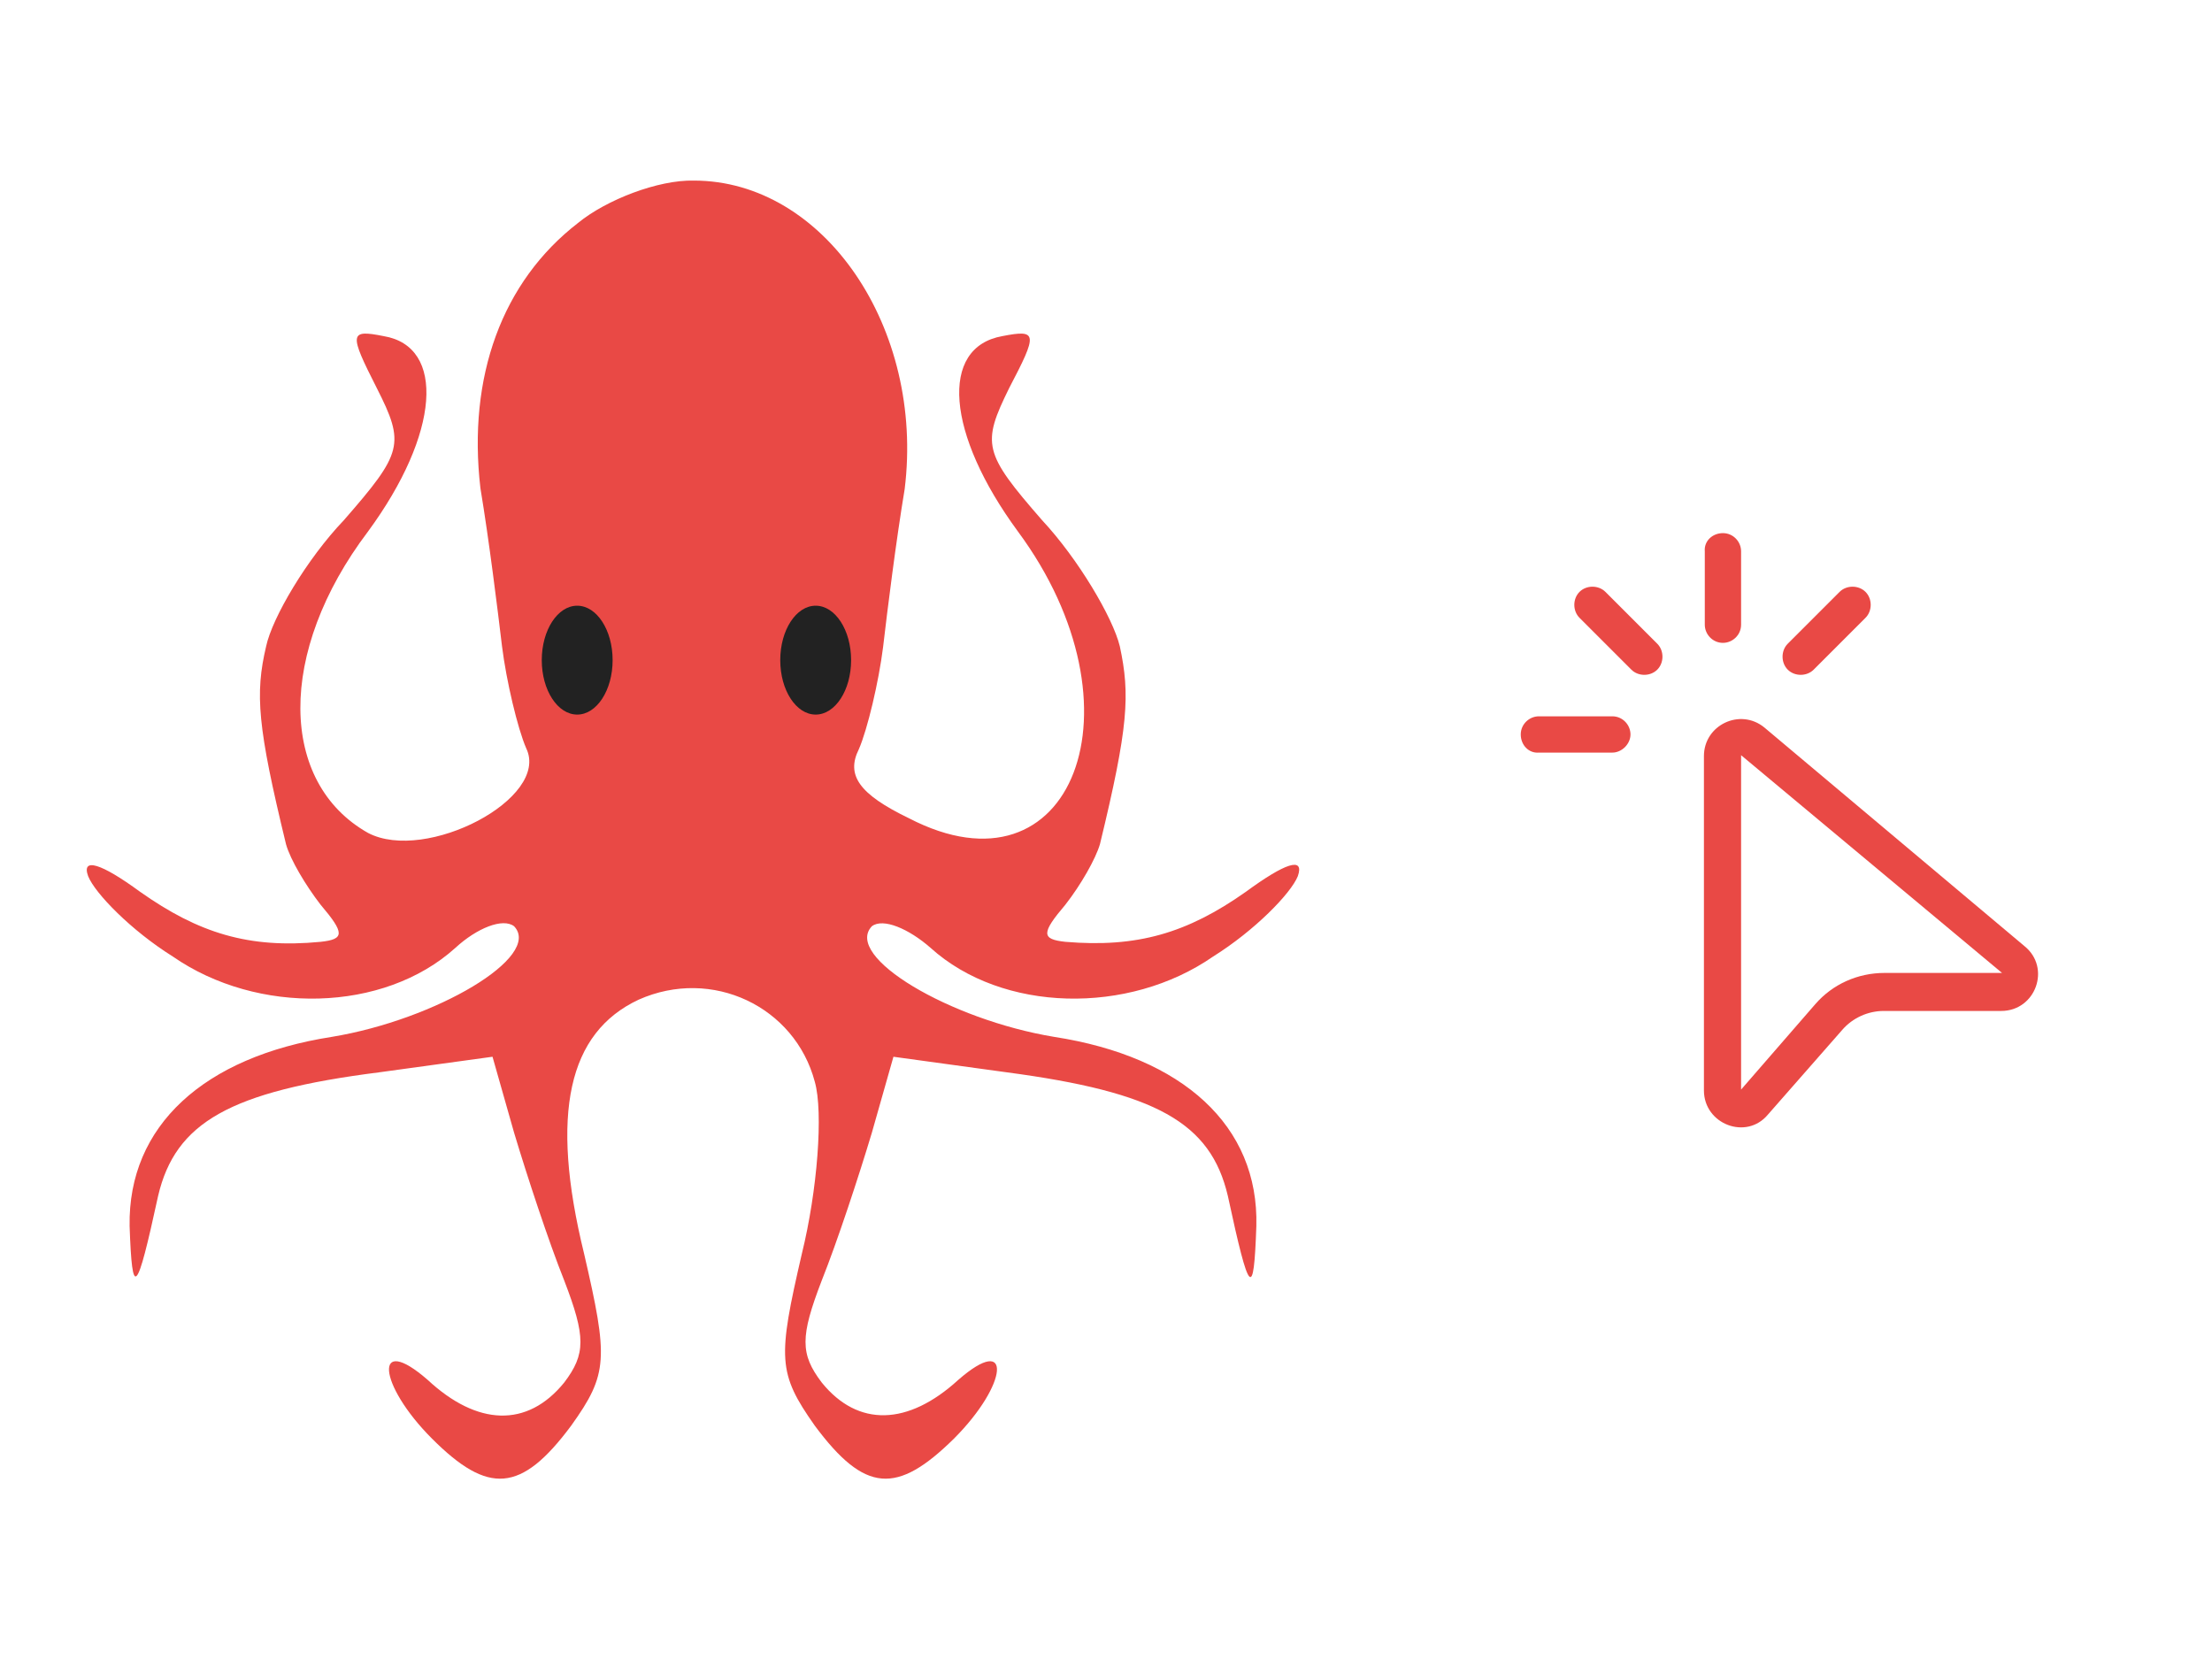 <svg xmlns="http://www.w3.org/2000/svg" viewBox="0 0 256 192">
	<g fill="#e94945">
		<path
			d="M66.9 25.8c-8.8 6.8-12.8 17.8-11.3 30.7 1 6 2 14.1 2.5 18.3.5 4 1.8 9.5 2.8 11.8 2.8 5.8-11.6 13.3-18.3 9.8-10.3-5.8-10.6-20.9 0-34.9 8.3-11.3 9-21.4 1.8-22.6-4-.8-4-.3-.8 6 3.3 6.5 3 7.5-3.8 15.3-4.3 4.5-8.3 11.3-9 14.6-1.3 5.5-1 9.3 2.3 22.9.5 1.8 2.3 4.8 4 7 2.8 3.3 2.8 4 0 4.3-8.3.8-14.1-1-20.9-5.8-4.5-3.3-6.8-4-6-1.8.8 2 5 6.3 9.8 9.3 9.8 6.8 24.4 6.5 32.7-1 2.5-2.3 5.5-3.5 6.8-2.5 3.3 3.5-9 10.8-21.1 12.8-14.8 2.3-23.6 10.3-23.4 21.9.3 8.5.8 8 3.3-3.5 2-8.5 8.3-12.1 25.6-14.3l13.1-1.8 2.5 8.8c1.5 5 4 12.6 5.8 17.1 2.5 6.5 2.5 8.5 0 11.8-4.3 5.3-10.1 5-15.8-.3-6.3-5.5-5.8.5.5 6.8 6.5 6.5 10.3 6.3 16.1-1.5 4.3-6 4.3-7.8 1.5-19.9-4-16.3-1.8-25.6 6.3-29.4 8.5-3.8 18.1.8 20.4 9.5 1 3.5.3 12.6-1.5 19.9-2.8 12.1-2.8 13.8 1.5 19.9 5.8 7.8 9.5 8 16.1 1.5 6.3-6.3 6.8-12.3.5-6.8-5.8 5.3-11.6 5.5-15.8.3-2.5-3.3-2.5-5.3 0-11.8 1.8-4.5 4.3-12.1 5.8-17.1l2.5-8.8 13.1 1.8c17.3 2.3 23.6 5.8 25.6 14.3 2.5 11.6 3 12.1 3.3 3.5.3-11.6-8.5-19.6-23.4-21.9-12.1-2-24.4-9.3-21.1-12.8 1.3-1 4.3.3 6.8 2.5 8.3 7.5 22.9 7.8 32.7 1 4.8-3 9-7.3 9.8-9.3.8-2.3-1.5-1.5-6 1.8-6.8 4.8-12.6 6.5-20.9 5.8-2.8-.3-2.8-1 0-4.3 1.8-2.3 3.5-5.3 4-7 3.3-13.6 3.5-17.3 2.3-22.9-.8-3.3-4.8-10.1-9-14.6-6.8-7.8-7-8.8-3.8-15.3 3.3-6.3 3.3-6.8-.8-6-7.3 1.3-6.5 11.3 1.8 22.6 15.1 20.4 6.3 43-12.6 33.2-5.8-2.8-7.3-5-5.8-8 1-2.3 2.3-7.8 2.8-11.8.5-4.3 1.5-12.3 2.5-18.3C107 38 95.4 20.9 80.3 20.9c-4.1-.1-10.1 2.2-13.4 4.9z" />
		<path
			d="M199.4 61.7c1.2 0 2.1 1 2.1 2.1v8.5c0 1.2-1 2.1-2.1 2.1-1.2 0-2.1-1-2.1-2.1v-8.5c-.1-1.2.9-2.1 2.1-2.1zm-16.6 6.8c.8-.8 2.2-.8 3 0l6 6c.8.8.8 2.2 0 3-.8.8-2.2.8-3 0l-6-6c-.8-.8-.8-2.2 0-3zm33.1 0c.8.8.8 2.2 0 3l-6 6c-.8.8-2.2.8-3 0-.8-.8-.8-2.2 0-3l6-6c.8-.8 2.2-.8 3 0zM176 85c0-1.2 1-2.1 2.1-2.1h8.5c1.2 0 2.1 1 2.1 2.1s-1 2.1-2.1 2.1h-8.5c-1.2.1-2.1-.9-2.1-2.1zm28.2-.8c-2.8-2.3-7-.3-7 3.3v38.7c0 3.9 4.9 5.8 7.4 2.8l8.6-9.8c1.2-1.4 3-2.2 4.8-2.2h13.6c4 0 5.8-5 2.7-7.5l-30.1-25.3zm-2.7 41.9V87.4l30.2 25.2h-13.6c-3.1 0-6 1.3-8 3.6l-8.6 9.9z" />
	</g>
	<g fill="#222">
		<ellipse cx="66.8" cy="76.4" rx="4.1" ry="6.3" />
		<ellipse cx="94.4" cy="76.4" rx="4.1" ry="6.3" />
	</g>
</svg>